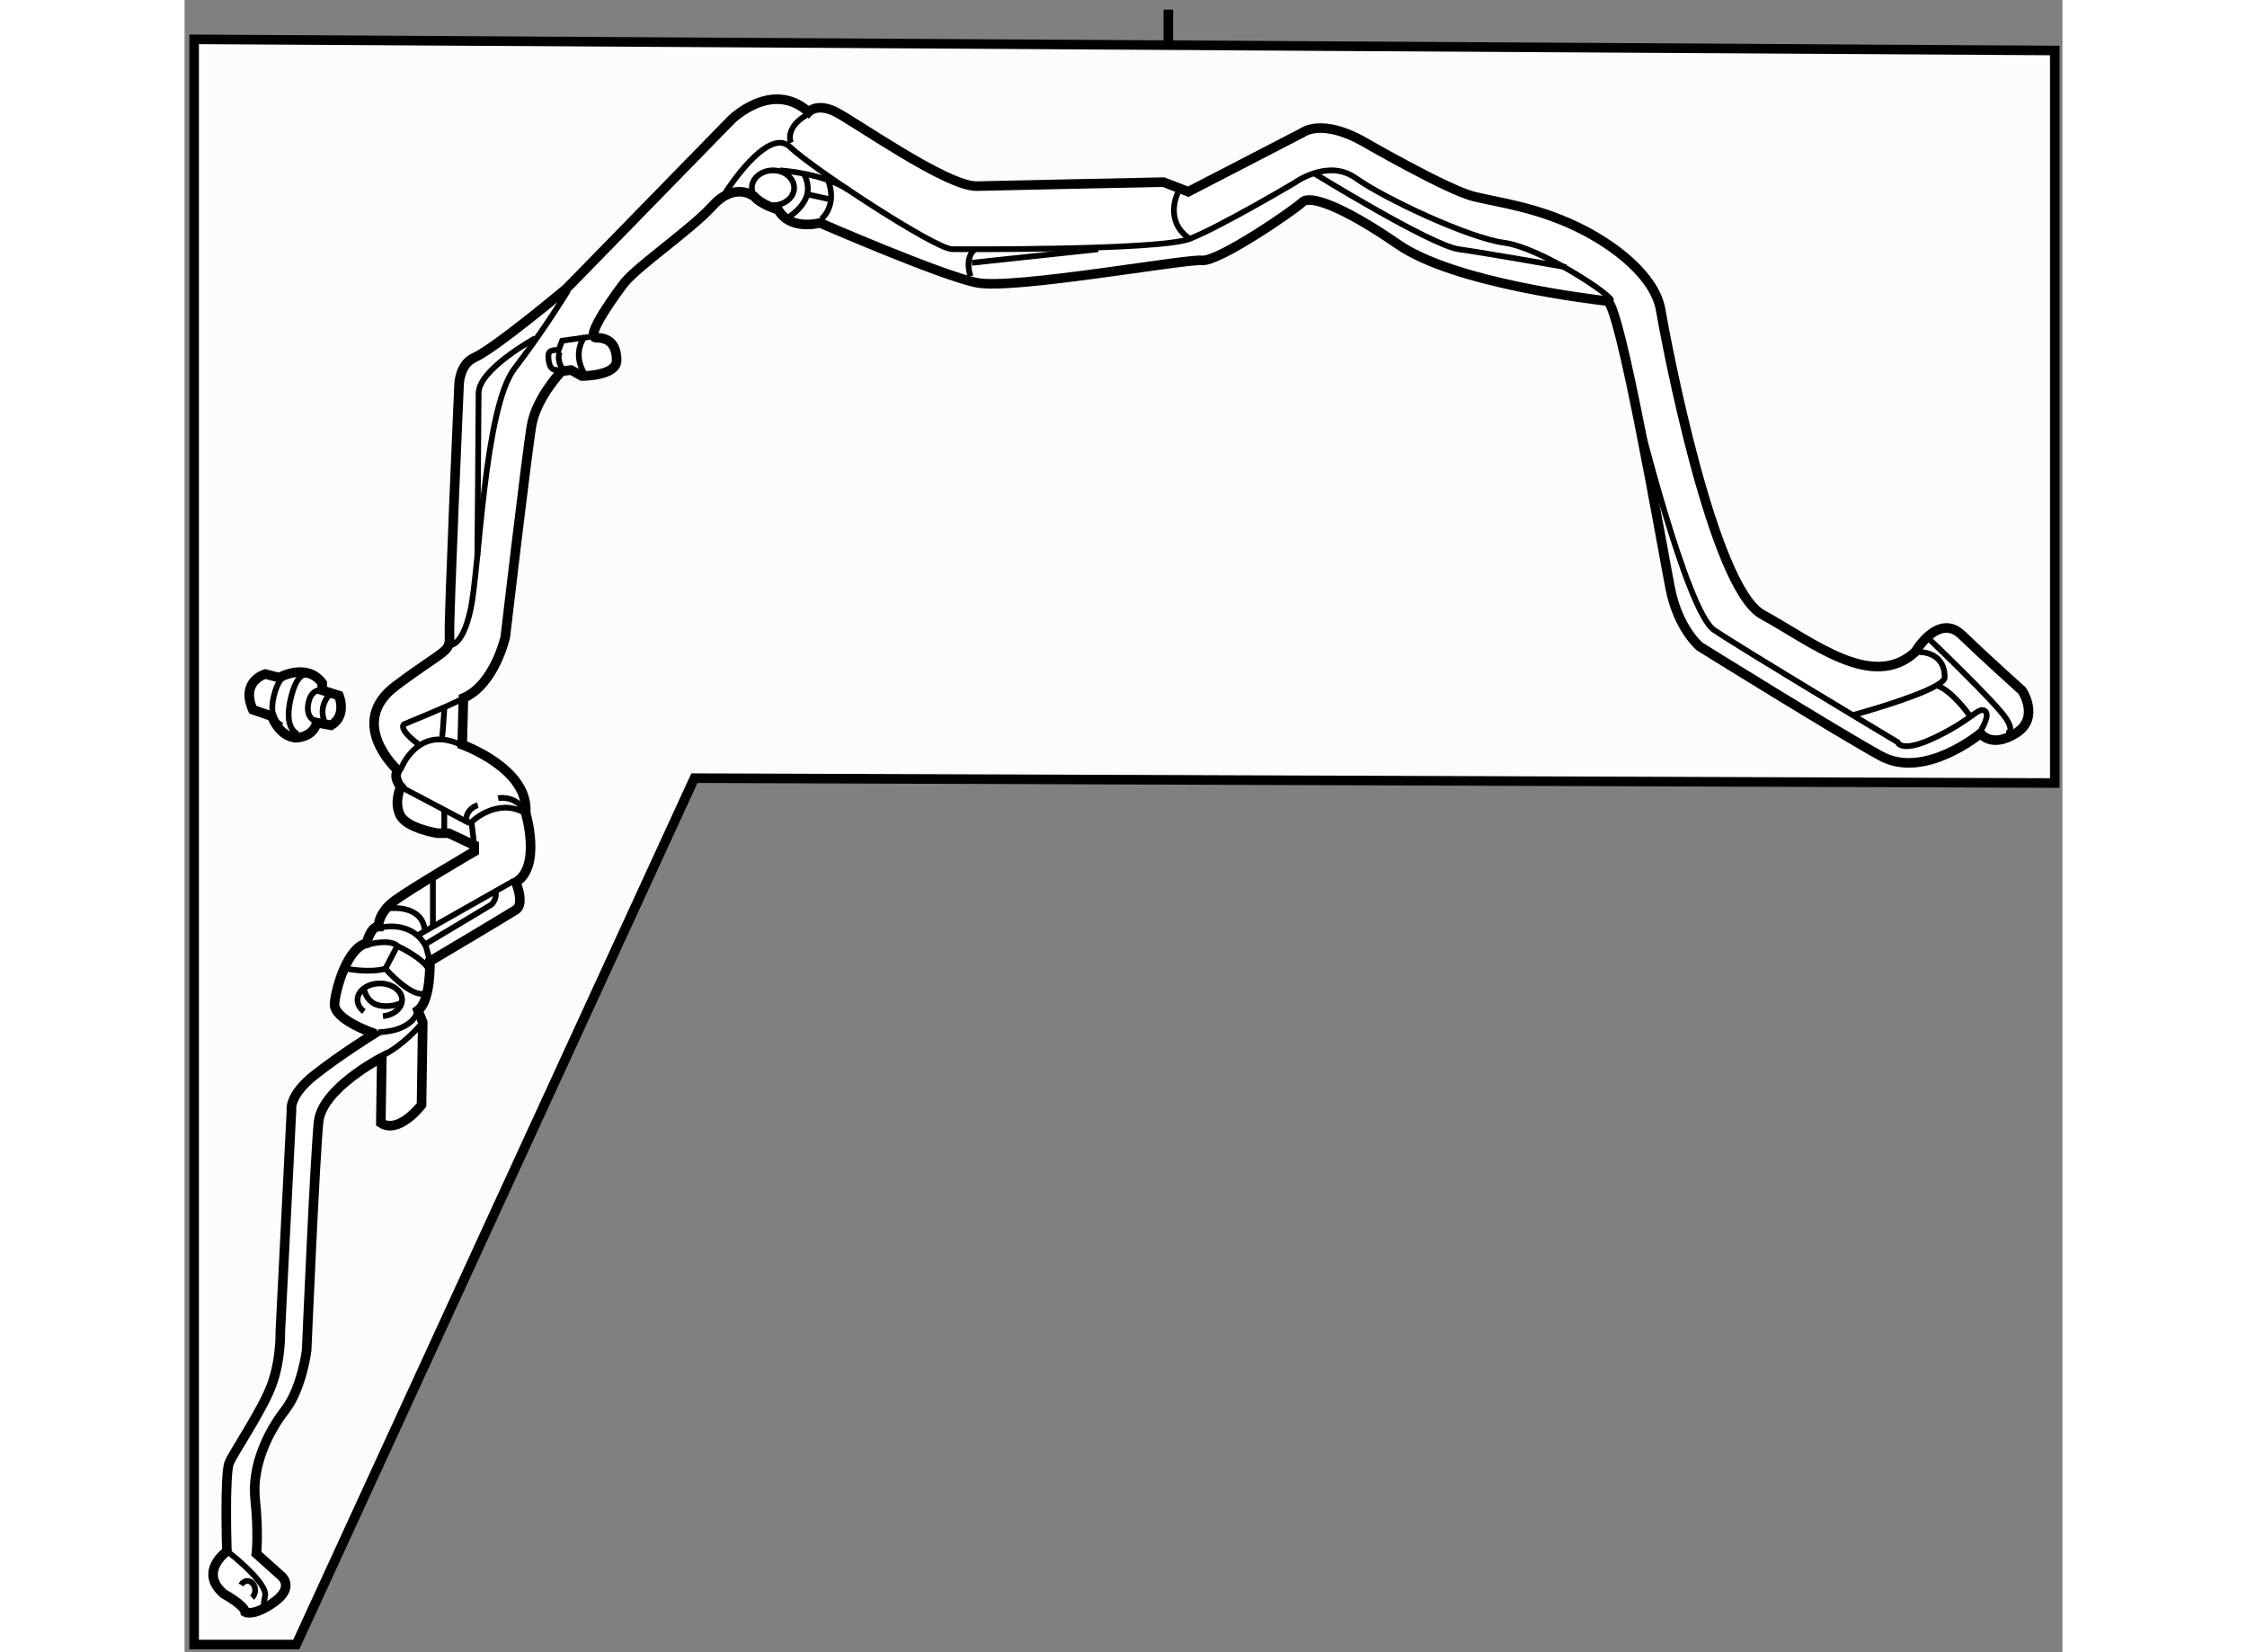 <?xml version="1.0" encoding="utf-8"?>
<!-- Generator: Adobe Illustrator 15.1.0, SVG Export Plug-In . SVG Version: 6.00 Build 0)  -->
<!DOCTYPE svg PUBLIC "-//W3C//DTD SVG 1.1//EN" "http://www.w3.org/Graphics/SVG/1.1/DTD/svg11.dtd">
<svg version="1.1" xmlns="http://www.w3.org/2000/svg" xmlns:xlink="http://www.w3.org/1999/xlink" x="0px" y="0px" width="244.8px"
	 height="180px" viewBox="40 23.613 98.067 86.282" enable-background="new 0 0 244.8 180" xml:space="preserve">
	
<rect x="40" y="23.613" width="98.067" height="86.282" fill="#808080" stroke="none"/>
	
<g><polygon fill="#FCFCFC" stroke="#000000" stroke-width="0.5" points="40.5,25.667 40.5,109.495 45.833,109.495 66.625,64.25 
			137.667,64.505 137.667,26.25 		"></polygon><line fill="#FCFCFC" stroke="#000000" stroke-width="0.5" x1="91.375" y1="24.113" x2="91.375" y2="25.967"></line></g><g><path fill="#FFFFFF" stroke="#000000" stroke-width="0.5" d="M43.75,104.75l1.328,1.188c0,0,0.672,0.578-0.406,1.344
			s-1.505,0.517-1.505,0.517c-0.042-0.369-1.125-0.954-1.125-0.954c-1.333-1.156,0.167-2.219,0.167-2.219s-0.125-4.042,0.125-4.625
			s1.708-2.709,2.208-4.042S45,93.167,45,93.167l0.583-11.565c0,0-0.167-0.769,1.208-1.852s3.125-2.167,3.125-2.167
			S47.75,76.875,47.833,76s0.708-2.917,1.667-3.125c0,0,0.208-0.875,0.625-0.875c0,0-0.042-0.708,0.875-1.375
			s4.125-2.542,4.125-2.542V67.75l-1.333-0.625h-0.583c0,0-1.625-0.25-1.958-0.958s0.042-1.458,0.042-1.458
			s-0.417-0.458-0.167-0.875c0,0-2.708-2.459-0.083-4.417s2.834-1.708,2.792-2.625s0.5-13.083,0.5-13.083s0.01-1.068,0.792-1.417
			c1.098-0.491,4.833-3.625,4.833-3.625l8.583-8.792c0,0,2.125-2.125,4.042-0.417c0,0,0.417-0.459,1.333-0.042
			s5.875,3.959,7.458,3.917s9.75-0.208,9.75-0.208l1.292,0.5l5.958-3.083c0,0,1-0.792,3.25,0.5c0,0,4.333,2.5,5.708,2.833
			s3.167,0.542,5.292,1.542s4.167,2.667,4.458,4.375s2.716,14.5,5.316,15.917s5.725,3.999,7.975,1.958c0,0,1.208-2.083,2.438-0.895
			s3.146,2.904,3.146,2.904s0.959,1.434-0.333,2.234s-1.833,0-1.833,0s-2.918,2.439-5.209,1.182s-9.458-5.716-9.458-5.716
			s-1.125-0.92-1.542-3.043s-2.625-14.915-3.292-14.998s-7.958-0.917-10.917-2.958s-4.625-2.583-5-2.208s-4.363,3.125-5.244,3.042
			s-9.881,1.542-11.756,1.167s-8.188-3.125-8.188-3.125S71.625,35.688,71,34.563c0,0-0.875-0.25-1.25-0.688c0,0-1-0.813-2.188,0.5
			c-1.096,1.211-3.895,3.125-4.601,4.014c-0.227,0.286-2.149,2.861-1.461,2.861s1.063,0.375,1.063,1.188S60.75,43.25,60.75,43.25
			l-0.563-0.313L59.688,43c0,0-1.313,1.375-1.563,2.813S56.75,56.875,56.75,56.875s-0.563,2.5-2.188,3.188L54.5,62.5
			c0,0,3.5,1.25,3.313,3.563c0,0,0.844,2.813-0.516,3.625c0,0,0.484,1.125,0,1.438s-4.484,2.688-4.484,2.688
			s0.063,2.063-0.625,2.563L52.438,77l-0.063,4.313c0,0-1.188,1.563-2.125,0.938l0.05-3.41c0,0-3.113,1.598-3.3,3.348
			s-0.625,11.95-0.625,11.95s-0.25,1.987-1.125,3.112s-1.75,2.891-1.563,4.664S43.75,104.75,43.75,104.75z"></path><path fill="none" stroke="#000000" stroke-width="0.3" d="M115.787,44.851c0,0,2.63,10.678,4.088,11.664s9.583,5.853,9.583,5.853
			s0.167,0.632,2.042-0.284s2.167-1.546,2.5-1.356s-0.167,0.981-0.167,0.981"></path><path fill="none" stroke="#000000" stroke-width="0.3" d="M127.116,60.959c0,0,3.205-0.868,4.378-1.553
			c0.262-0.153,0.422-0.297,0.423-0.42c0.008-1.37-1.334-1.321-1.334-1.321"></path><path fill="none" stroke="#000000" stroke-width="0.3" d="M133.208,60.959c0,0-0.928-1.313-1.714-1.553"></path><path fill="none" stroke="#000000" stroke-width="0.3" d="M131.125,57.004c0,0,3.452,3.288,4,4.133c0.5,0.771,0,0.771,0,0.771"></path><path fill="none" stroke="#000000" stroke-width="0.3" d="M91.875,33.667c0,0-0.76,1.498,0.625,2.417"></path><ellipse fill="none" stroke="#000000" stroke-width="0.3" cx="70.729" cy="33.422" rx="1.104" ry="0.911"></ellipse><path fill="none" stroke="#000000" stroke-width="0.3" d="M68.25,33.667c0,0,2.208-3.5,3.375-2.375s7.583,5.33,8.458,5.333
			c0,0,10.833,0.083,12.417-0.542s5.458-2.917,5.458-2.917s1.75-1.292,3.208-0.25s5.875,3.125,7.75,3.375s5.583,2.708,5.583,3"></path><path fill="none" stroke="#000000" stroke-width="0.3" d="M71.667,31.069c0,0-0.375-0.802,0.917-1.51"></path><path fill="none" stroke="#000000" stroke-width="0.3" d="M71.083,32.511c0,0,2.228,0.13,3.58,1.015"></path><path fill="none" stroke="#000000" stroke-width="0.3" d="M73.25,35.056c0,0,0.871-0.686,0.352-2.037"></path><path fill="none" stroke="#000000" stroke-width="0.3" d="M72.331,32.68c0,0,0.319,0.483,0.185,1.08
			c-0.081,0.357-0.425,0.856-1,1.215"></path><line fill="none" stroke="#000000" stroke-width="0.3" x1="73.767" y1="34.037" x2="72.516" y2="33.76"></line><path fill="none" stroke="#000000" stroke-width="0.3" d="M81.292,36.629c0,0-0.583,0.33-0.25,1.413"></path><line fill="none" stroke="#000000" stroke-width="0.3" x1="81.115" y1="37.335" x2="87.708" y2="36.629"></line><path fill="none" stroke="#000000" stroke-width="0.3" d="M98.984,32.662c0,0,6.099,3.762,7.557,3.967s5.614,0.94,5.614,0.94"></path><path fill="none" stroke="#000000" stroke-width="0.3" d="M59.531,42.906c0,0-0.531,0.234-0.531-0.719
			c0-0.388,0.531-0.281,0.531-0.281l0.188-0.5l1.65-0.231"></path><path fill="none" stroke="#000000" stroke-width="0.3" d="M60.906,41.175c0,0-0.719,0.863,0,1.988"></path><path fill="none" stroke="#000000" stroke-width="0.3" d="M59.609,41.984c0,0-0.219,0.313,0.109,0.875"></path><path fill="none" stroke="#000000" stroke-width="0.3" d="M42.313,104.688c0,0,2.055,1.591,1.891,2.281s0.061,0.599-0.165,0.69"></path><path fill="none" stroke="#000000" stroke-width="0.3" d="M42.947,106.382c0.074-0.125,0.196-0.208,0.334-0.208
			c0.225,0,0.406,0.216,0.406,0.483c0,0.158-0.063,0.298-0.162,0.387"></path><path fill="none" stroke="#000000" stroke-width="0.3" d="M52.313,77.141c0,0-0.828,1-1.906,1.563"></path><path fill="none" stroke="#000000" stroke-width="0.3" d="M50.109,77.516c0,0,1.75,0.031,2.078-1.141"></path><path fill="none" stroke="#000000" stroke-width="0.3" d="M49.372,76.436c-0.21-0.155-0.341-0.37-0.341-0.607
			c0-0.475,0.521-0.859,1.164-0.859s1.164,0.385,1.164,0.859c0,0.434-0.434,0.792-1,0.851"></path><path fill="none" stroke="#000000" stroke-width="0.3" d="M49.391,75.328c0,0,0.125,0.672,0.805,0.797s1.148-0.156,1.148-0.156"></path><path fill="none" stroke="#000000" stroke-width="0.3" d="M48.469,74.203c0,0,1.172,0.234,2.016,0c0,0,1.375,1.547,2.063,1.281"></path><line fill="none" stroke="#000000" stroke-width="0.3" x1="51.148" y1="72.938" x2="50.484" y2="74.203"></line><path fill="none" stroke="#000000" stroke-width="0.3" d="M49.594,72.938c0,0,1.125-0.328,1.555,0.094
			c0,0,1.242,0.578,1.586,1.172"></path><path fill="none" stroke="#000000" stroke-width="0.3" d="M50.195,72.063c0,0,1.57-0.438,2.352,0.875l3.469-2.078
			c0,0,0.319-0.271,0.222-0.706"></path><line fill="none" stroke="#000000" stroke-width="0.3" x1="52.813" y1="73.813" x2="52.547" y2="72.816"></line><line fill="none" stroke="#000000" stroke-width="0.3" x1="52.157" y1="72.465" x2="57.172" y2="69.625"></line><line fill="none" stroke="#000000" stroke-width="0.3" x1="52.969" y1="69.5" x2="52.969" y2="72.094"></line><path fill="none" stroke="#000000" stroke-width="0.3" d="M50.719,71.045c0,0,1.734-0.213,1.828,1.199"></path><line fill="none" stroke="#000000" stroke-width="0.3" x1="54.969" y1="66.391" x2="55.125" y2="67.75"></line><path fill="none" stroke="#000000" stroke-width="0.3" d="M55.047,66.484c0,0,1.266-1.188,2.656-0.453"></path><line fill="none" stroke="#000000" stroke-width="0.3" x1="51.292" y1="64.708" x2="54.891" y2="66.609"></line><line fill="none" stroke="#000000" stroke-width="0.3" x1="53.563" y1="67.07" x2="53.563" y2="65.984"></line><path fill="none" stroke="#000000" stroke-width="0.3" d="M55.313,65.659c0,0-0.625,0.169-0.609,0.825"></path><path fill="none" stroke="#000000" stroke-width="0.3" d="M56.375,65.297c0,0,0.828-0.172,1.328,0.578"></path><path fill="none" stroke="#000000" stroke-width="0.3" d="M51.292,63.781c0,0,0.849-2.313,3.083-1.297"></path><path fill="none" stroke="#000000" stroke-width="0.3" d="M54.375,60.172c-0.516,0.282-2.922,1.266-2.922,1.266
			s-0.338,0.244,0.831,1.091"></path><path fill="none" stroke="#000000" stroke-width="0.3" d="M53.563,60.641c0,0-0.08,1.411-0.125,1.5"></path><path fill="none" stroke="#000000" stroke-width="0.3" d="M53.793,57.288c0,0,0.686,0.253,1.144-1.851s0.708-10.51,2.292-12.578
			s2.792-4.068,2.792-4.068"></path><path fill="none" stroke="#000000" stroke-width="0.3" d="M58.313,41.275c0,0-2.958,1.621-2.958,2.871s-0.065,8.508-0.065,8.508"></path></g>



	
<g><path fill="#FFFFFF" stroke="#000000" stroke-width="0.5" d="M46.906,61.35l0.75,0.141c0.844-0.516,0.406-1.553,0.406-1.553
			l-0.875-0.281v-0.375C46.375,58.188,44.938,59,44.938,59l-0.719-0.188c0,0-1.313,0.362-0.656,1.862l1,0.344
			c0,0,0.336,1.013,1.215,1.122C45.777,62.141,46.688,62.169,46.906,61.35z"></path><path fill="none" stroke="#000000" stroke-width="0.3" d="M47.169,59.656c0,0-0.594-0.118-0.719,0.769s0.656,0.925,0.656,0.925"></path><path fill="none" stroke="#000000" stroke-width="0.3" d="M45.54,58.903c0,0-0.562-0.266-0.881,1.077
			c-0.318,1.343,0.446,1.512,0.446,1.512"></path><path fill="none" stroke="#000000" stroke-width="0.3" d="M46.442,58.857c0,0-0.557-0.3-0.914,1.304
			c-0.355,1.605,0.407,1.785,0.407,1.785"></path><path fill="none" stroke="#000000" stroke-width="0.3" d="M47.578,59.875c0,0-0.594,0.578-0.281,1.391"></path></g>


</svg>